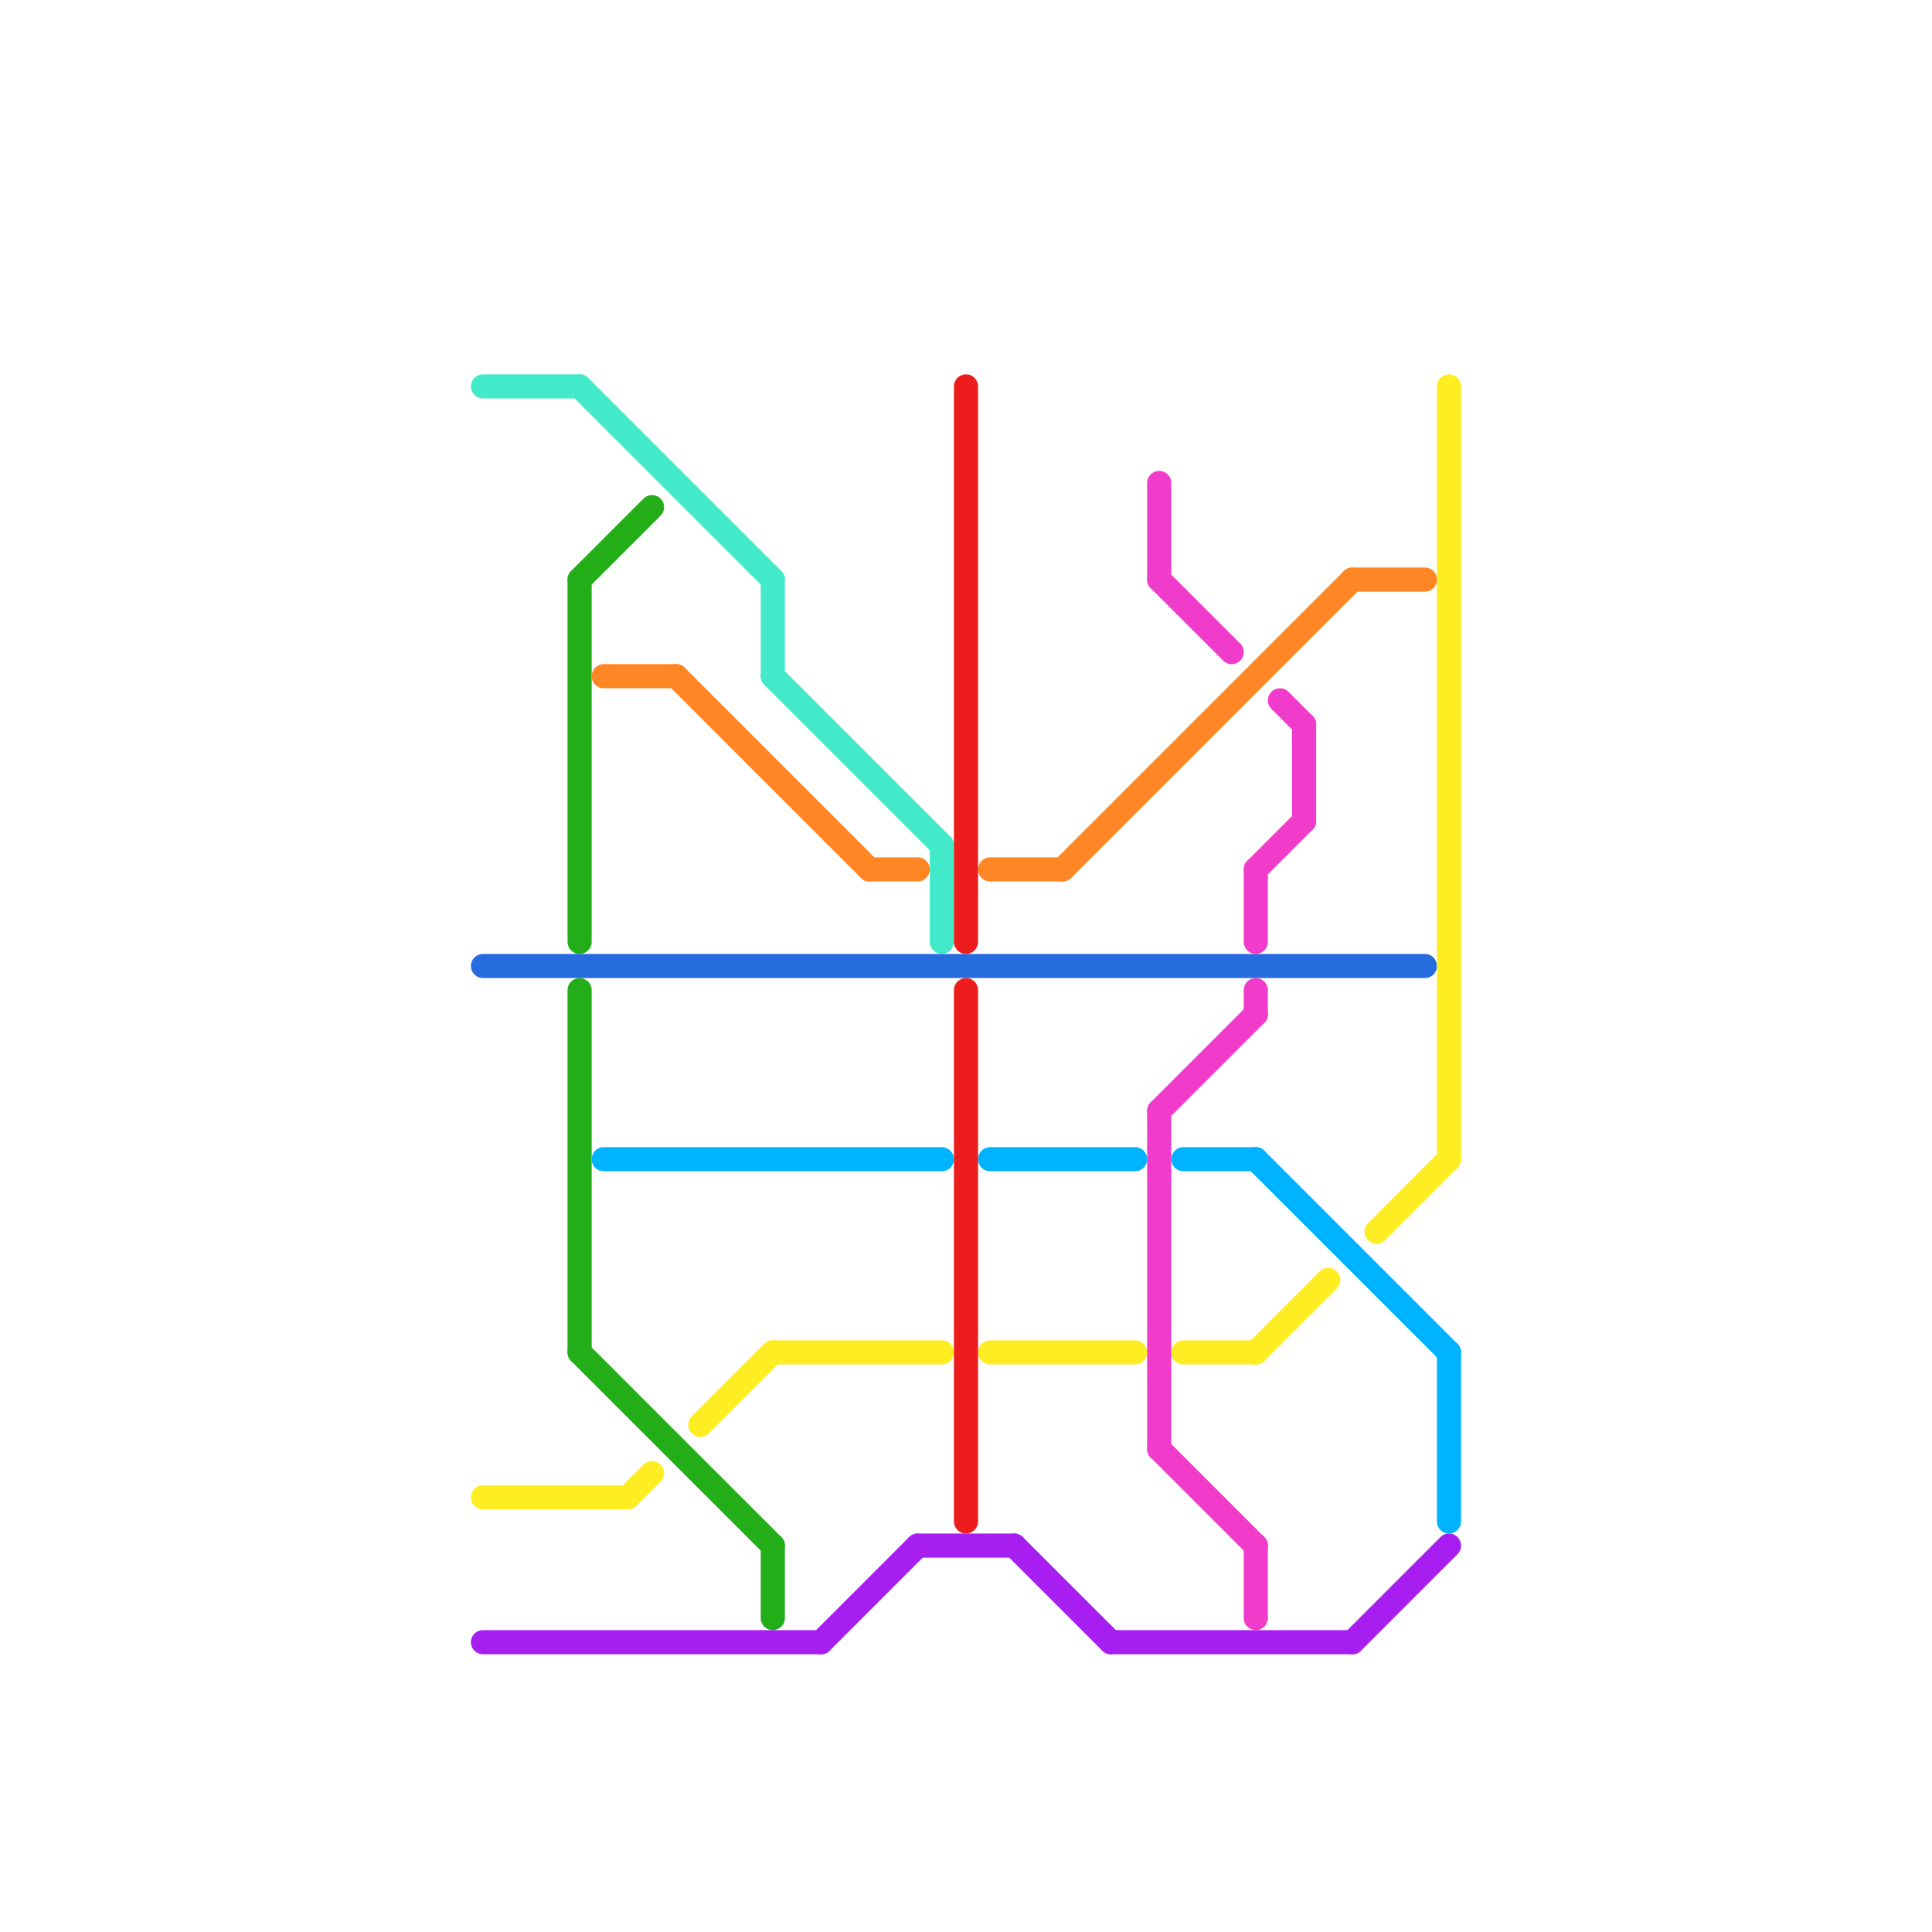 
<svg version="1.1" xmlns="http://www.w3.org/2000/svg" viewBox="0 0 80 80">
<style>text { font: 1px Helvetica; font-weight: 600; white-space: pre; dominant-baseline: central; } line { stroke-width: 1; fill: none; stroke-linecap: round; stroke-linejoin: round; } .c0 { stroke: #43eac9 } .c1 { stroke: #266cdf } .c2 { stroke: #ffed24 } .c3 { stroke: #a71ef1 } .c4 { stroke: #23ae19 } .c5 { stroke: #ff8624 } .c6 { stroke: #00b3ff } .c7 { stroke: #ed1d1d } .c8 { stroke: #f13bca }</style><defs><g id="wm-xf"><circle r="1.2" fill="#000"/><circle r="0.9" fill="#fff"/><circle r="0.6" fill="#000"/><circle r="0.3" fill="#fff"/></g><g id="wm"><circle r="0.6" fill="#000"/><circle r="0.3" fill="#fff"/></g></defs><line class="c0" x1="39" y1="35" x2="39" y2="39"/><line class="c0" x1="24" y1="16" x2="32" y2="24"/><line class="c0" x1="32" y1="28" x2="39" y2="35"/><line class="c0" x1="32" y1="24" x2="32" y2="28"/><line class="c0" x1="20" y1="16" x2="24" y2="16"/><line class="c1" x1="20" y1="40" x2="59" y2="40"/><line class="c2" x1="49" y1="56" x2="52" y2="56"/><line class="c2" x1="60" y1="16" x2="60" y2="48"/><line class="c2" x1="52" y1="56" x2="55" y2="53"/><line class="c2" x1="26" y1="62" x2="27" y2="61"/><line class="c2" x1="57" y1="51" x2="60" y2="48"/><line class="c2" x1="20" y1="62" x2="26" y2="62"/><line class="c2" x1="29" y1="59" x2="32" y2="56"/><line class="c2" x1="32" y1="56" x2="39" y2="56"/><line class="c2" x1="41" y1="56" x2="47" y2="56"/><line class="c3" x1="20" y1="68" x2="34" y2="68"/><line class="c3" x1="38" y1="64" x2="42" y2="64"/><line class="c3" x1="56" y1="68" x2="60" y2="64"/><line class="c3" x1="46" y1="68" x2="56" y2="68"/><line class="c3" x1="42" y1="64" x2="46" y2="68"/><line class="c3" x1="34" y1="68" x2="38" y2="64"/><line class="c4" x1="32" y1="64" x2="32" y2="67"/><line class="c4" x1="24" y1="56" x2="32" y2="64"/><line class="c4" x1="24" y1="41" x2="24" y2="56"/><line class="c4" x1="24" y1="24" x2="27" y2="21"/><line class="c4" x1="24" y1="24" x2="24" y2="39"/><line class="c5" x1="28" y1="28" x2="36" y2="36"/><line class="c5" x1="36" y1="36" x2="38" y2="36"/><line class="c5" x1="56" y1="24" x2="59" y2="24"/><line class="c5" x1="41" y1="36" x2="44" y2="36"/><line class="c5" x1="25" y1="28" x2="28" y2="28"/><line class="c5" x1="44" y1="36" x2="56" y2="24"/><line class="c6" x1="49" y1="48" x2="52" y2="48"/><line class="c6" x1="60" y1="56" x2="60" y2="63"/><line class="c6" x1="52" y1="48" x2="60" y2="56"/><line class="c6" x1="25" y1="48" x2="39" y2="48"/><line class="c6" x1="41" y1="48" x2="47" y2="48"/><line class="c7" x1="40" y1="41" x2="40" y2="63"/><line class="c7" x1="40" y1="16" x2="40" y2="39"/><line class="c8" x1="48" y1="60" x2="52" y2="64"/><line class="c8" x1="52" y1="36" x2="52" y2="39"/><line class="c8" x1="48" y1="46" x2="48" y2="60"/><line class="c8" x1="48" y1="20" x2="48" y2="24"/><line class="c8" x1="52" y1="64" x2="52" y2="67"/><line class="c8" x1="52" y1="36" x2="54" y2="34"/><line class="c8" x1="54" y1="30" x2="54" y2="34"/><line class="c8" x1="48" y1="46" x2="52" y2="42"/><line class="c8" x1="53" y1="29" x2="54" y2="30"/><line class="c8" x1="48" y1="24" x2="51" y2="27"/><line class="c8" x1="52" y1="41" x2="52" y2="42"/>
</svg>
